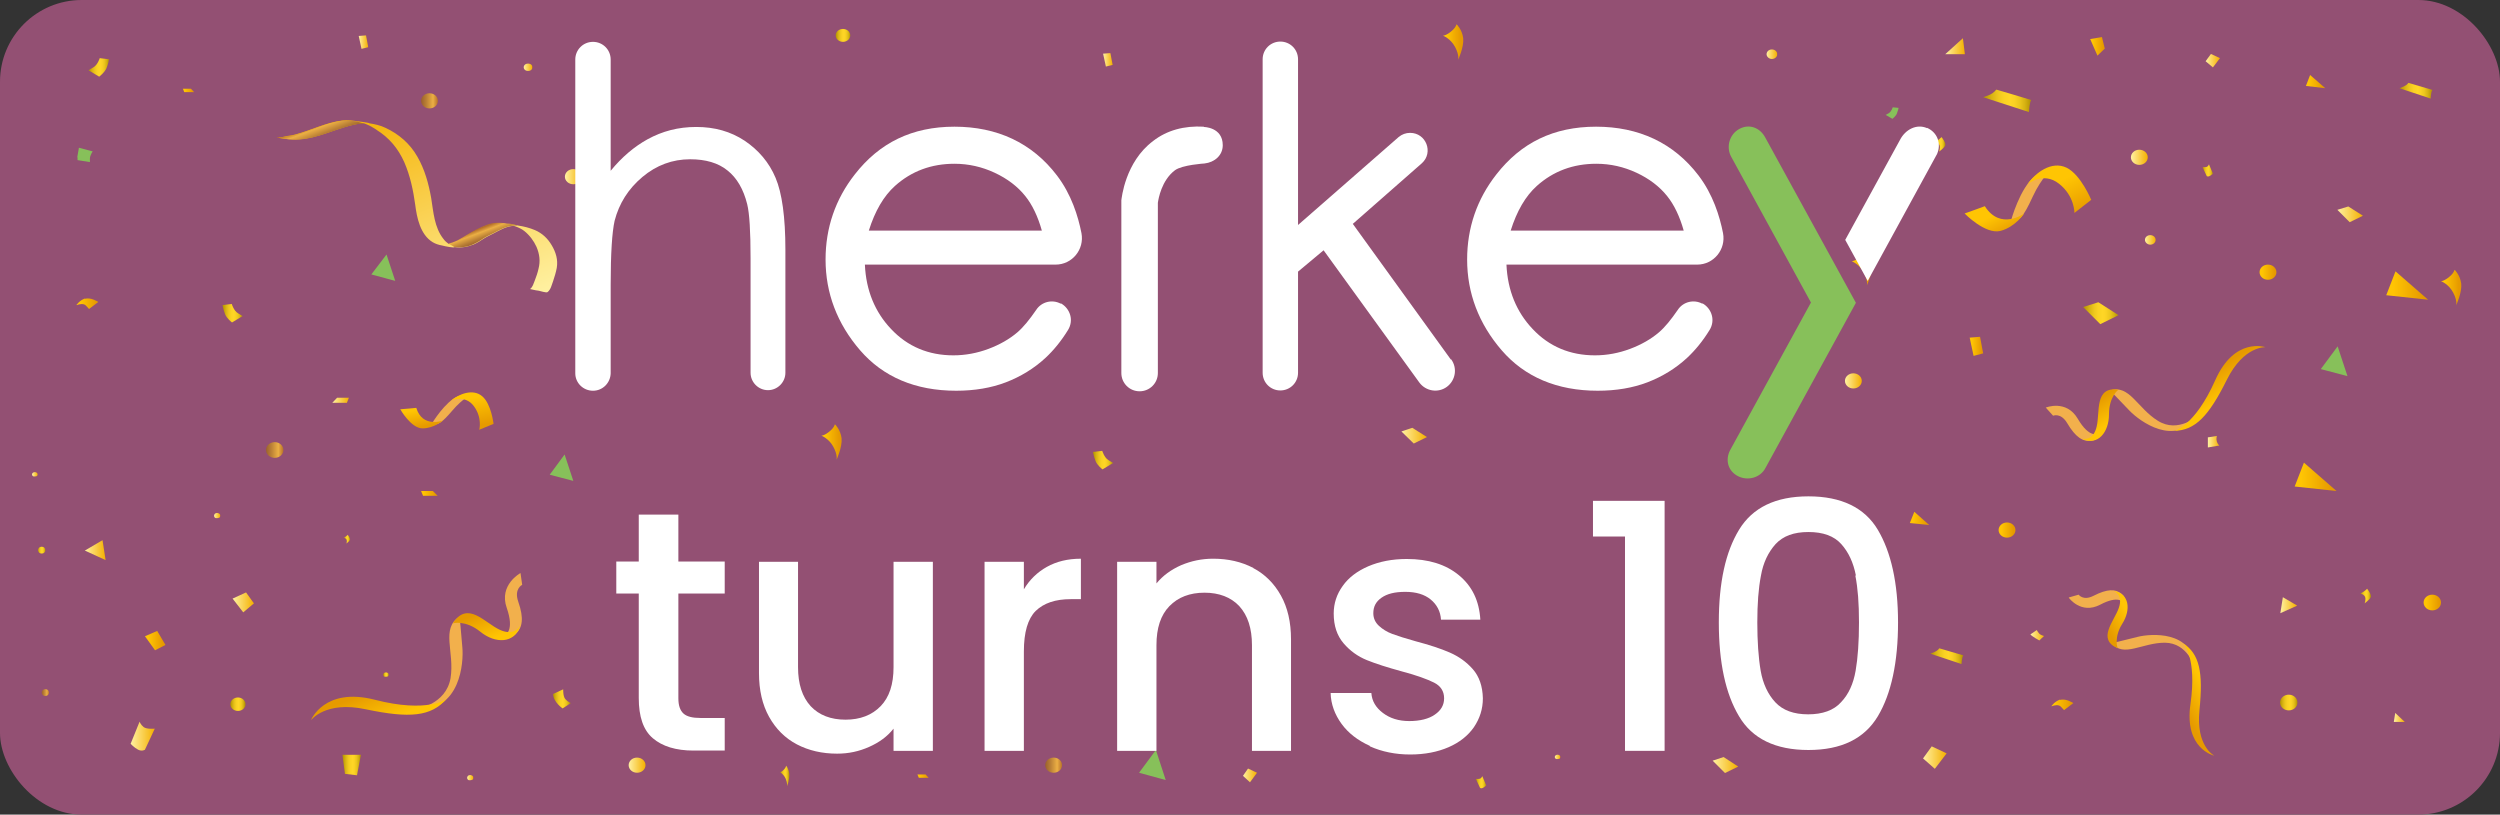<?xml version="1.0" encoding="UTF-8"?>
<svg id="Layer_1" data-name="Layer 1" xmlns="http://www.w3.org/2000/svg" xmlns:xlink="http://www.w3.org/1999/xlink" viewBox="0 0 89 29">
  <rect x="0" y="0" width="89" height="29" fill="#333333" stroke="none"/>
  <defs>
    <style>
      .cls-1 {
        fill: url(#linear-gradient-15);
      }

      .cls-2 {
        fill: url(#linear-gradient-13);
      }

      .cls-3 {
        fill: url(#_29-20);
      }

      .cls-4 {
        fill: url(#linear-gradient-28);
      }

      .cls-5 {
        fill: url(#_29-27);
      }

      .cls-6 {
        fill: url(#linear-gradient-53);
      }

      .cls-7 {
        fill: url(#linear-gradient-42);
      }

      .cls-8 {
        fill: url(#linear-gradient-46);
      }

      .cls-9 {
        fill: url(#_29-7);
      }

      .cls-10 {
        fill: url(#_29-24);
      }

      .cls-11 {
        fill: url(#linear-gradient-2);
      }

      .cls-12 {
        fill: url(#linear-gradient-43);
      }

      .cls-13 {
        fill: url(#_29-19);
      }

      .cls-14 {
        fill: url(#linear-gradient-25);
      }

      .cls-15 {
        fill: url(#_29-13);
      }

      .cls-16 {
        fill: url(#linear-gradient-10);
      }

      .cls-17 {
        fill: url(#linear-gradient-12);
      }

      .cls-18 {
        fill: url(#linear-gradient-40);
      }

      .cls-19 {
        fill: url(#linear-gradient-27);
      }

      .cls-20 {
        fill: url(#_29-15);
      }

      .cls-21 {
        fill: url(#linear-gradient-37);
      }

      .cls-22 {
        fill: url(#linear-gradient-55);
      }

      .cls-23 {
        fill: #935073;
      }

      .cls-24 {
        fill: url(#_29-12);
      }

      .cls-25 {
        fill: url(#_29-3);
      }

      .cls-26 {
        fill: #fff;
      }

      .cls-27 {
        fill: url(#linear-gradient-39);
      }

      .cls-28 {
        fill: url(#linear-gradient-52);
      }

      .cls-29 {
        fill: url(#_29-4);
      }

      .cls-30 {
        fill: url(#linear-gradient-47);
      }

      .cls-31 {
        fill: url(#linear-gradient-26);
      }

      .cls-32 {
        fill: url(#_29-2);
      }

      .cls-33 {
        fill: url(#linear-gradient-4);
      }

      .cls-34 {
        fill: url(#linear-gradient-35);
      }

      .cls-35 {
        fill: url(#linear-gradient-30);
      }

      .cls-36 {
        fill: url(#_29-28);
      }

      .cls-37 {
        fill: url(#linear-gradient-44);
      }

      .cls-38 {
        fill: url(#linear-gradient-49);
      }

      .cls-39 {
        fill: url(#linear-gradient-3);
      }

      .cls-40 {
        fill: url(#linear-gradient-34);
      }

      .cls-41 {
        fill: url(#linear-gradient-5);
      }

      .cls-42 {
        fill: url(#linear-gradient-38);
      }

      .cls-43 {
        fill: url(#linear-gradient-22);
      }

      .cls-44 {
        fill: url(#linear-gradient-24);
      }

      .cls-45 {
        fill: url(#linear-gradient-54);
      }

      .cls-46 {
        fill: url(#linear-gradient-33);
      }

      .cls-47 {
        fill: url(#linear-gradient-51);
      }

      .cls-48 {
        fill: url(#linear-gradient-8);
      }

      .cls-49 {
        fill: url(#_29-18);
      }

      .cls-50 {
        fill: url(#_29-23);
      }

      .cls-51 {
        fill: url(#_29-16);
      }

      .cls-52 {
        fill: url(#_29-21);
      }

      .cls-53 {
        fill: url(#linear-gradient-14);
      }

      .cls-54 {
        fill: url(#linear-gradient-29);
      }

      .cls-55 {
        fill: url(#_29-10);
      }

      .cls-56 {
        fill: url(#linear-gradient-20);
      }

      .cls-57 {
        fill: url(#_29-6);
      }

      .cls-58 {
        fill: url(#linear-gradient-17);
      }

      .cls-59 {
        fill: url(#_29-11);
      }

      .cls-60 {
        fill: url(#linear-gradient-50);
      }

      .cls-61 {
        fill: url(#linear-gradient-7);
      }

      .cls-62 {
        fill: url(#linear-gradient-9);
      }

      .cls-63 {
        fill: url(#_29-22);
      }

      .cls-64 {
        fill: url(#_29-17);
      }

      .cls-65 {
        fill: url(#_29-14);
      }

      .cls-66 {
        fill: url(#linear-gradient-11);
      }

      .cls-67 {
        fill: url(#_29-29);
      }

      .cls-68 {
        fill: url(#_29-25);
      }

      .cls-69 {
        fill: url(#linear-gradient-19);
      }

      .cls-70 {
        fill: url(#linear-gradient-6);
      }

      .cls-71 {
        fill: #87c05a;
      }

      .cls-72 {
        fill: url(#linear-gradient-36);
      }

      .cls-73 {
        fill: url(#linear-gradient-21);
      }

      .cls-74 {
        fill: url(#linear-gradient-45);
      }

      .cls-75 {
        fill: url(#_29-26);
      }

      .cls-76 {
        fill: url(#_29-8);
      }

      .cls-77 {
        fill: url(#_29-9);
      }

      .cls-78 {
        fill: url(#_29-5);
      }

      .cls-79 {
        fill: url(#linear-gradient-48);
      }

      .cls-80 {
        fill: url(#linear-gradient-32);
      }

      .cls-81 {
        fill: url(#linear-gradient-41);
      }

      .cls-82 {
        fill: url(#linear-gradient-16);
      }

      .cls-83 {
        fill: url(#linear-gradient);
      }

      .cls-84 {
        fill: url(#linear-gradient-23);
      }

      .cls-85 {
        fill: url(#linear-gradient-31);
      }

      .cls-86 {
        fill: #f2b04c;
      }

      .cls-87 {
        fill: url(#_29);
      }

      .cls-88 {
        fill: url(#linear-gradient-18);
      }
    </style>
    <linearGradient id="linear-gradient" x1="81.69" y1="16.98" x2="83.18" y2="16.98" gradientUnits="userSpaceOnUse">
      <stop offset=".16" stop-color="#ffc503"/>
      <stop offset=".89" stop-color="#e69a00"/>
    </linearGradient>
    <linearGradient id="linear-gradient-2" x1="29.75" y1="1.26" x2="30.28" y2="1.26" gradientUnits="userSpaceOnUse">
      <stop offset="0" stop-color="#b19100"/>
      <stop offset=".05" stop-color="#bc9b05"/>
      <stop offset=".18" stop-color="#d9b413"/>
      <stop offset=".31" stop-color="#eec71d"/>
      <stop offset=".43" stop-color="#fad223"/>
      <stop offset=".56" stop-color="#ffd626"/>
      <stop offset=".65" stop-color="#fad123"/>
      <stop offset=".76" stop-color="#ecc61d"/>
      <stop offset=".87" stop-color="#d6b212"/>
      <stop offset=".98" stop-color="#b79603"/>
      <stop offset="1" stop-color="#b19100"/>
    </linearGradient>
    <linearGradient id="linear-gradient-3" x1="70.12" y1="12.33" x2="70.6" y2="12.33" xlink:href="#linear-gradient"/>
    <linearGradient id="linear-gradient-4" x1="16.28" y1="13.99" x2="17.66" y2="13.99" gradientTransform="translate(27.24 -4.72) rotate(78.79)" xlink:href="#linear-gradient"/>
    <linearGradient id="linear-gradient-5" x1="16.4" y1="15.79" x2="17.24" y2="15.79" gradientTransform="translate(27.24 -4.72) rotate(78.79)" xlink:href="#linear-gradient"/>
    <linearGradient id="linear-gradient-6" x1="71.23" y1="6.6" x2="72.61" y2="6.6" gradientTransform="translate(37.09 -84.87) rotate(63.27) scale(1.37 1.35) skewX(-.22)" xlink:href="#linear-gradient"/>
    <linearGradient id="linear-gradient-7" x1="71.35" y1="8.4" x2="72.19" y2="8.4" gradientTransform="translate(37.09 -84.87) rotate(63.27) scale(1.37 1.35) skewX(-.22)" xlink:href="#linear-gradient"/>
    <linearGradient id="linear-gradient-8" x1="74.16" y1="11.15" x2="75.42" y2="11.15" xlink:href="#linear-gradient-2"/>
    <linearGradient id="_29" data-name="   29" x1="78.6" y1="15.72" x2="79.02" y2="15.72" gradientUnits="userSpaceOnUse">
      <stop offset="0" stop-color="#fff1a2"/>
      <stop offset="1" stop-color="#f4b000"/>
      <stop offset="1" stop-color="#e38700"/>
    </linearGradient>
    <linearGradient id="_29-2" data-name="   29" x1="8.28" y1="21.45" x2="9.04" y2="21.45" xlink:href="#_29"/>
    <linearGradient id="linear-gradient-9" x1="70.6" y1="3.59" x2="72.31" y2="3.59" xlink:href="#linear-gradient-2"/>
    <linearGradient id="linear-gradient-10" x1="29.24" y1="15.75" x2="29.95" y2="15.75" xlink:href="#linear-gradient"/>
    <linearGradient id="linear-gradient-11" x1="86.9" y1="10.24" x2="87.61" y2="10.24" xlink:href="#linear-gradient"/>
    <linearGradient id="linear-gradient-12" x1="65.92" y1="9.53" x2="66.63" y2="9.53" xlink:href="#linear-gradient"/>
    <linearGradient id="linear-gradient-13" x1="51.37" y1="1.5" x2="52.08" y2="1.5" xlink:href="#linear-gradient"/>
    <linearGradient id="linear-gradient-14" x1="5.16" y1="22.8" x2="5.89" y2="22.8" xlink:href="#linear-gradient"/>
    <linearGradient id="linear-gradient-15" x1="12.19" y1="27.24" x2="12.85" y2="27.24" xlink:href="#linear-gradient-2"/>
    <linearGradient id="linear-gradient-16" x1="14.99" y1="17.57" x2="15.58" y2="17.57" xlink:href="#linear-gradient"/>
    <linearGradient id="linear-gradient-17" x1="27.77" y1="27.63" x2="28.1" y2="27.63" xlink:href="#linear-gradient-2"/>
    <linearGradient id="linear-gradient-18" x1="52.54" y1="27.85" x2="52.91" y2="27.85" xlink:href="#linear-gradient-2"/>
    <linearGradient id="linear-gradient-19" x1="84.03" y1="21.22" x2="84.4" y2="21.22" xlink:href="#linear-gradient-2"/>
    <linearGradient id="_29-3" data-name="   29" x1="72.29" y1="22.62" x2="72.78" y2="22.62" xlink:href="#_29"/>
    <linearGradient id="_29-4" data-name="   29" x1="11.83" y1="14.25" x2="12.42" y2="14.25" xlink:href="#_29"/>
    <linearGradient id="linear-gradient-20" x1="74.41" y1="1.65" x2="74.93" y2="1.65" xlink:href="#linear-gradient"/>
    <linearGradient id="linear-gradient-21" x1="68.88" y1="5.14" x2="69.25" y2="5.14" xlink:href="#linear-gradient-2"/>
    <linearGradient id="_29-5" data-name="   29" x1="421.9" y1="-135.37" x2="430.46" y2="-135.37" gradientTransform="translate(293.25 357.58) rotate(-110.86)" xlink:href="#_29"/>
    <linearGradient id="linear-gradient-22" x1="424.41" y1="-133.62" x2="424.88" y2="-133.62" gradientTransform="translate(293.25 357.58) rotate(-110.86)" gradientUnits="userSpaceOnUse">
      <stop offset="0" stop-color="#9a602d"/>
      <stop offset=".32" stop-color="#bb8136"/>
      <stop offset=".71" stop-color="#ebaf44"/>
      <stop offset="1" stop-color="#b7712a"/>
    </linearGradient>
    <linearGradient id="linear-gradient-23" x1="429.83" y1="-137.72" x2="430.46" y2="-137.72" xlink:href="#linear-gradient-22"/>
    <linearGradient id="_29-6" data-name="   29" x1="69.25" y1="1.65" x2="69.95" y2="1.65" xlink:href="#_29"/>
    <linearGradient id="_29-7" data-name="   29" x1="85.22" y1="25.54" x2="85.61" y2="25.54" xlink:href="#_29"/>
    <linearGradient id="_29-8" data-name="   29" x1="3.02" y1="19.58" x2="3.76" y2="19.58" xlink:href="#_29"/>
    <linearGradient id="linear-gradient-24" x1="8.2" y1="25.07" x2="8.73" y2="25.07" xlink:href="#linear-gradient-2"/>
    <linearGradient id="linear-gradient-25" x1="14.99" y1="3.59" x2="15.59" y2="3.59" gradientTransform="matrix(1,0,0,1,0,0)" xlink:href="#linear-gradient-22"/>
    <linearGradient id="_29-9" data-name="   29" x1="20.12" y1="6.29" x2="20.71" y2="6.29" xlink:href="#_29"/>
    <linearGradient id="linear-gradient-26" x1="71.15" y1="18.87" x2="71.75" y2="18.87" xlink:href="#linear-gradient"/>
    <linearGradient id="_29-10" data-name="   29" x1="22.38" y1="27.24" x2="22.98" y2="27.24" xlink:href="#_29"/>
    <linearGradient id="_29-11" data-name="   29" x1="18.64" y1="2.4" x2="18.95" y2="2.4" xlink:href="#_29"/>
    <linearGradient id="linear-gradient-27" x1="1.34" y1="19.58" x2="1.62" y2="19.58" xlink:href="#linear-gradient-2"/>
    <linearGradient id="linear-gradient-28" x1="1.48" y1="24.65" x2="1.75" y2="24.65" gradientTransform="matrix(1,0,0,1,0,0)" xlink:href="#linear-gradient-22"/>
    <linearGradient id="_29-12" data-name="   29" x1="62.89" y1="1.93" x2="63.27" y2="1.93" xlink:href="#_29"/>
    <linearGradient id="_29-13" data-name="   29" x1="76.36" y1="8.54" x2="76.74" y2="8.54" xlink:href="#_29"/>
    <linearGradient id="linear-gradient-29" x1="81.16" y1="25.01" x2="81.79" y2="25.01" xlink:href="#linear-gradient-2"/>
    <linearGradient id="linear-gradient-30" x1="9.46" y1="16.02" x2="10.09" y2="16.02" gradientTransform="matrix(1,0,0,1,0,0)" xlink:href="#linear-gradient-22"/>
    <linearGradient id="_29-14" data-name="   29" x1="55.35" y1="26.95" x2="55.55" y2="26.95" xlink:href="#_29"/>
    <linearGradient id="_29-15" data-name="   29" x1="1.15" y1="16.89" x2="1.34" y2="16.89" xlink:href="#_29"/>
    <linearGradient id="_29-16" data-name="   29" x1="7.62" y1="18.36" x2="7.84" y2="18.36" xlink:href="#_29"/>
    <linearGradient id="linear-gradient-31" x1="13.65" y1="24.02" x2="13.84" y2="24.02" xlink:href="#linear-gradient-2"/>
    <linearGradient id="linear-gradient-32" x1="86.28" y1="21.45" x2="86.9" y2="21.45" xlink:href="#linear-gradient"/>
    <linearGradient id="_29-17" data-name="   29" x1="68.46" y1="26.97" x2="69.3" y2="26.97" xlink:href="#_29"/>
    <linearGradient id="_29-18" data-name="   29" x1="4.65" y1="26.21" x2="5.51" y2="26.21" xlink:href="#_29"/>
    <linearGradient id="linear-gradient-33" x1="268.39" y1="279.46" x2="269.98" y2="279.46" gradientTransform="translate(-151.81 376.23) rotate(-110.86)" xlink:href="#linear-gradient"/>
    <linearGradient id="linear-gradient-34" x1="269.8" y1="284.12" x2="271.2" y2="284.12" gradientTransform="translate(-151.81 376.23) rotate(-110.86)" xlink:href="#linear-gradient"/>
    <linearGradient id="linear-gradient-35" x1="373.33" y1="729.56" x2="374.92" y2="729.56" gradientTransform="translate(809.78 -9.87) rotate(-118.77) scale(.93 -.89) skewX(-1.42)" xlink:href="#linear-gradient"/>
    <linearGradient id="linear-gradient-36" x1="374.74" y1="734.21" x2="376.15" y2="734.21" gradientTransform="translate(809.78 -9.87) rotate(-118.77) scale(.93 -.89) skewX(-1.42)" xlink:href="#linear-gradient"/>
    <linearGradient id="linear-gradient-37" x1="638.81" y1="146.51" x2="640.24" y2="146.51" gradientTransform="translate(710.2 -151.19) rotate(151.53)" xlink:href="#linear-gradient"/>
    <linearGradient id="linear-gradient-38" x1="640.01" y1="150.4" x2="641.25" y2="150.4" gradientTransform="translate(710.2 -151.19) rotate(151.53)" xlink:href="#linear-gradient"/>
    <linearGradient id="_29-19" data-name="   29" x1="81.18" y1="21.54" x2="81.78" y2="21.54" xlink:href="#_29"/>
    <linearGradient id="linear-gradient-39" x1="67.99" y1="18.46" x2="68.68" y2="18.46" xlink:href="#linear-gradient"/>
    <linearGradient id="linear-gradient-40" x1="19.68" y1="24.89" x2="20.31" y2="24.89" xlink:href="#linear-gradient-2"/>
    <linearGradient id="linear-gradient-41" x1="7.92" y1="11.15" x2="8.64" y2="11.15" xlink:href="#linear-gradient-2"/>
    <linearGradient id="linear-gradient-42" x1="38.91" y1="16.38" x2="39.63" y2="16.38" xlink:href="#linear-gradient-2"/>
    <linearGradient id="linear-gradient-43" x1="68.72" y1="23.35" x2="69.89" y2="23.35" xlink:href="#linear-gradient-2"/>
    <linearGradient id="_29-20" data-name="   29" x1="12.77" y1="1.5" x2="13.11" y2="1.5" xlink:href="#_29"/>
    <linearGradient id="linear-gradient-44" x1="6.51" y1="3.22" x2="6.91" y2="3.22" xlink:href="#linear-gradient"/>
    <linearGradient id="linear-gradient-45" x1="2.71" y1="10.79" x2="3.52" y2="10.79" xlink:href="#linear-gradient"/>
    <linearGradient id="_29-21" data-name="   29" x1="44.25" y1="27.6" x2="44.75" y2="27.6" xlink:href="#_29"/>
    <linearGradient id="linear-gradient-46" x1="3.15" y1="2.4" x2="3.89" y2="2.4" xlink:href="#linear-gradient-2"/>
    <linearGradient id="_29-22" data-name="   29" x1="60.97" y1="27.24" x2="61.88" y2="27.24" xlink:href="#_29"/>
    <linearGradient id="_29-23" data-name="   29" x1="49.89" y1="15.51" x2="50.8" y2="15.51" xlink:href="#_29"/>
    <linearGradient id="linear-gradient-47" x1="12.24" y1="19.2" x2="12.46" y2="19.2" xlink:href="#linear-gradient-2"/>
    <linearGradient id="linear-gradient-48" x1="84.95" y1="10.16" x2="86.44" y2="10.16" xlink:href="#linear-gradient"/>
    <linearGradient id="linear-gradient-49" x1="78.41" y1="6.07" x2="78.78" y2="6.07" xlink:href="#linear-gradient-2"/>
    <linearGradient id="linear-gradient-50" x1="37.21" y1="27.24" x2="37.81" y2="27.24" gradientTransform="matrix(1,0,0,1,0,0)" xlink:href="#linear-gradient-22"/>
    <linearGradient id="_29-24" data-name="   29" x1="65.68" y1="13.56" x2="66.28" y2="13.56" xlink:href="#_29"/>
    <linearGradient id="linear-gradient-51" x1="80.44" y1="9.69" x2="81.04" y2="9.69" xlink:href="#linear-gradient"/>
    <linearGradient id="_29-25" data-name="   29" x1="75.86" y1="5.6" x2="76.46" y2="5.6" xlink:href="#_29"/>
    <linearGradient id="_29-26" data-name="   29" x1="16.63" y1="27.69" x2="16.85" y2="27.69" xlink:href="#_29"/>
    <linearGradient id="linear-gradient-52" x1="82.09" y1="2.9" x2="82.78" y2="2.9" xlink:href="#linear-gradient"/>
    <linearGradient id="linear-gradient-53" x1="85.42" y1="3.22" x2="86.59" y2="3.22" xlink:href="#linear-gradient-2"/>
    <linearGradient id="_29-27" data-name="   29" x1="39.27" y1="2.13" x2="39.61" y2="2.13" xlink:href="#_29"/>
    <linearGradient id="linear-gradient-54" x1="32.66" y1="27.63" x2="33.06" y2="27.63" xlink:href="#linear-gradient"/>
    <linearGradient id="linear-gradient-55" x1="73.02" y1="25.07" x2="73.82" y2="25.07" xlink:href="#linear-gradient"/>
    <linearGradient id="_29-28" data-name="   29" x1="78.52" y1="2.16" x2="79.03" y2="2.16" xlink:href="#_29"/>
    <linearGradient id="_29-29" data-name="   29" x1="83.21" y1="7.63" x2="84.12" y2="7.63" xlink:href="#_29"/>
  </defs>
  <rect class="cls-23" x="0" y="0" width="89" height="29" rx="2.91" ry="2.91"/>
  <polygon class="cls-83" points="81.69 17.32 82.02 16.47 83.18 17.48 81.69 17.32"/>
  <path class="cls-11" d="M30.01,1.49c-.14,0-.26-.1-.26-.23s.12-.23.26-.23.26.1.26.23-.12.23-.26.23Z"/>
  <polygon class="cls-39" points="70.49 11.99 70.12 12.02 70.26 12.67 70.6 12.58 70.49 11.99"/>
  <g>
    <path class="cls-86" d="M16.83,14.01s-.36.17-.73.61c-.37.43-.53.55-.72.45,0,0,.47-.78.92-.96.34-.14.53-.1.53-.1Z"/>
    <path class="cls-33" d="M17.57,15.09s-.08-.71-.4-.98c-.33-.29-.84-.08-1.11.15,0,0,.49-.23.81.2.31.42.19.84.19.84l.51-.21Z"/>
    <path class="cls-41" d="M14.25,14.57s.38.68.79.68c.41,0,.73-.28.73-.28,0,0-.73.28-.95-.45,0,0-.52.05-.57.05Z"/>
  </g>
  <g>
    <path class="cls-86" d="M73.09,5.96s-.41.35-.73,1.05c-.32.7-.49.91-.77.85,0,0,.32-1.18.85-1.58.39-.3.66-.31.66-.31Z"/>
    <path class="cls-70" d="M74.45,7.12s-.37-.9-.88-1.15c-.54-.26-1.12.19-1.39.59,0,0,.55-.47,1.12-.02.56.44.55,1.04.55,1.04l.59-.46Z"/>
    <path class="cls-61" d="M69.94,7.6s.74.76,1.28.62c.53-.14.84-.62.84-.62,0,0-.84.62-1.4-.26,0,0-.65.24-.72.26Z"/>
  </g>
  <polygon class="cls-48" points="74.16 10.93 74.7 10.76 75.42 11.22 74.77 11.54 74.16 10.93"/>
  <path class="cls-87" d="M78.6,15.57l.32-.05s-.03.11,0,.2c.03.1.09.14.09.14l-.41.07v-.36Z"/>
  <polygon class="cls-32" points="8.28 21.31 8.76 21.09 9.04 21.48 8.66 21.8 8.28 21.31"/>
  <path class="cls-62" d="M72.31,3.56s-1.22-.37-1.24-.37-.05.1-.25.19c-.2.08-.22.08-.22.08l1.63.53s.02-.34.08-.43Z"/>
  <path class="cls-16" d="M29.72,15.11c-.04.14-.19.26-.3.33s-.18.07-.18.07c0,0,.27.1.43.4.16.3.11.46.11.46,0,0,.21-.45.18-.77-.04-.31-.23-.49-.23-.49Z"/>
  <path class="cls-66" d="M87.38,9.61c-.04.14-.19.26-.3.33s-.18.07-.18.07c0,0,.27.1.43.4.16.3.11.46.11.46,0,0,.21-.45.18-.77-.04-.31-.23-.49-.23-.49Z"/>
  <path class="cls-17" d="M66.4,8.9c-.04.14-.19.26-.3.33s-.18.07-.18.07c0,0,.27.1.43.4.16.3.11.46.11.46,0,0,.21-.45.18-.77-.04-.31-.23-.49-.23-.49Z"/>
  <path class="cls-2" d="M51.85.87c-.04.14-.19.26-.3.33s-.18.07-.18.07c0,0,.27.1.43.4.16.3.11.46.11.46,0,0,.21-.45.18-.77-.04-.31-.23-.49-.23-.49Z"/>
  <path class="cls-53" d="M5.6,22.46c-.1.04-.44.19-.44.19l.36.5.37-.19-.3-.51Z"/>
  <polygon class="cls-1" points="12.71 27.6 12.85 26.87 12.19 26.87 12.28 27.55 12.71 27.6"/>
  <polygon class="cls-82" points="15.41 17.48 14.99 17.48 15.06 17.65 15.58 17.65 15.41 17.48"/>
  <path class="cls-58" d="M28.1,27.55c-.02-.18-.11-.29-.11-.29-.02.08-.09.15-.14.19-.05.04-.08.04-.08.04,0,0,.12.06.2.23.07.17.05.27.05.27,0,0,.1-.26.08-.45Z"/>
  <path class="cls-88" d="M52.54,27.73s.13.01.17-.02.06-.08.06-.08l.14.33s-.06.06-.12.09c-.06.03-.1,0-.1,0l-.15-.32Z"/>
  <path class="cls-69" d="M84.27,20.96s-.1.1-.17.13l-.07.04s.14.03.17.13c.03.1-.02.22-.02.22,0,0,.18-.13.22-.22.04-.09-.13-.3-.13-.3Z"/>
  <path class="cls-25" d="M72.29,22.58l.22-.15s.06.12.13.16c.07.04.13.05.13.05l-.17.16s-.28-.15-.32-.22Z"/>
  <path class="cls-71" d="M67.38,3.82s-.04.15-.14.21c-.1.06-.11.06-.11.06l.24.14s.12-.09.16-.19c.04-.1.06-.2.06-.2l-.21-.02Z"/>
  <polygon class="cls-29" points="12 14.16 12.42 14.16 12.35 14.34 11.83 14.34 12 14.16"/>
  <polygon class="cls-56" points="74.93 1.73 74.83 1.32 74.41 1.39 74.67 1.98 74.93 1.73"/>
  <path class="cls-73" d="M69.12,4.88s-.1.1-.17.13l-.07.04s.14.03.17.13c.03.1-.02.22-.02.22,0,0,.18-.13.22-.22.04-.09-.13-.3-.13-.3Z"/>
  <g>
    <path class="cls-78" d="M13.39,4.61c-.11-.07-.21-.13-.33-.18-.03-.01-.07-.03-.1-.04-.23,0-.46.07-.68.13-.62.19-1.2.47-1.86.44-.19,0-.38-.03-.57-.07.02,0,.03,0,.05,0,.11,0,.22-.02.33-.05.11-.01.21-.03.31-.06.55-.15,1.08-.42,1.64-.49.19-.02.38,0,.57.03.02,0,.41.05.4.07.19.03.39.07.57.16.48.22.88.57,1.14,1.03.26.45.4.96.49,1.47.08.49.11,1.05.44,1.46.05.07.12.13.19.18.25-.05.45-.18.66-.31.22-.14.48-.27.72-.36.24-.09.47-.08.72-.04,0,0,.01,0,.02,0,0-.01.28.03.35.05.2.03.4.08.59.16.26.11.46.3.6.54.15.25.23.52.18.81-.03.16-.08.32-.13.47-.05.13-.08.3-.2.39-.04.03-.26-.04-.31-.05-.07-.01-.15-.02-.22-.04-.01,0-.08-.02-.09-.02.1-.08.12-.19.17-.31.05-.13.1-.27.13-.41.07-.27.04-.52-.07-.78-.1-.22-.25-.42-.44-.57-.09-.07-.2-.12-.31-.16-.02,0-.03-.01-.05-.02-.27.01-.5.15-.73.27-.11.06-.23.11-.34.18-.12.08-.23.15-.36.21-.22.09-.44.13-.67.1-.01,0-.02,0-.03,0,0,.03-.33-.03-.43-.06-.12-.02-.24-.06-.34-.12-.44-.27-.56-.87-.62-1.34-.07-.51-.18-1.03-.39-1.51-.22-.49-.54-.87-.99-1.15Z"/>
    <path class="cls-43" d="M16.16,8.79s.02,0,.03,0c.24.03.46,0,.67-.1.13-.06.24-.13.36-.21.11-.07.23-.12.34-.18.23-.12.46-.25.73-.27h.14c-.07-.04-.35-.08-.35-.07,0,0-.01,0-.02,0-.25-.04-.48-.05-.72.04-.24.09-.5.22-.72.36-.21.13-.41.26-.66.31l.18.1Z"/>
    <path class="cls-84" d="M12.75,4.33c-.19-.03-.38-.05-.57-.03-.57.07-1.1.34-1.64.49-.1.03-.21.05-.31.06-.11.02-.22.04-.33.05-.02,0-.03,0-.05,0,.19.03.38.06.57.07.66.03,1.24-.26,1.86-.44.22-.07.45-.13.68-.13l-.21-.06Z"/>
  </g>
  <polygon class="cls-57" points="69.88 1.36 69.25 1.93 69.95 1.93 69.88 1.36"/>
  <polygon class="cls-71" points="20.41 17.12 19.57 16.9 20.1 16.18 20.41 17.12"/>
  <polygon class="cls-9" points="85.27 25.38 85.61 25.7 85.22 25.7 85.27 25.38"/>
  <polygon class="cls-76" points="3.76 19.94 3.65 19.23 3.02 19.6 3.76 19.94"/>
  <ellipse class="cls-44" cx="8.47" cy="25.07" rx=".27" ry=".24"/>
  <ellipse class="cls-14" cx="15.29" cy="3.59" rx=".3" ry=".27"/>
  <ellipse class="cls-77" cx="20.41" cy="6.29" rx=".3" ry=".27"/>
  <ellipse class="cls-31" cx="71.45" cy="18.87" rx=".3" ry=".27"/>
  <ellipse class="cls-55" cx="22.68" cy="27.24" rx=".3" ry=".27"/>
  <path class="cls-59" d="M18.91,2.49c-.06.05-.16.05-.22,0-.06-.05-.06-.14,0-.19.06-.05.16-.05.22,0,.06.05.06.14,0,.19Z"/>
  <path class="cls-19" d="M1.58,19.67c-.05.05-.14.05-.19,0-.05-.05-.05-.12,0-.17.05-.05.14-.05.19,0,.05.05.05.12,0,.17Z"/>
  <path class="cls-4" d="M1.71,24.74c-.05.05-.14.05-.19,0-.05-.05-.05-.12,0-.17.05-.05.14-.05.19,0s.05.12,0,.17Z"/>
  <path class="cls-24" d="M63.08,2.1c-.1,0-.19-.08-.19-.17s.08-.17.19-.17.19.08.19.17-.08.17-.19.17Z"/>
  <path class="cls-15" d="M76.55,8.71c-.1,0-.19-.08-.19-.17s.08-.17.19-.17.19.08.19.17-.08.17-.19.17Z"/>
  <ellipse class="cls-54" cx="81.48" cy="25.01" rx=".31" ry=".28"/>
  <ellipse class="cls-35" cx="9.78" cy="16.02" rx=".31" ry=".28"/>
  <path class="cls-65" d="M55.52,27.01s-.1.03-.14,0c-.04-.03-.04-.09,0-.12.04-.03.1-.03.14,0s.04.09,0,.12Z"/>
  <path class="cls-20" d="M1.31,16.95s-.1.03-.14,0c-.04-.03-.04-.09,0-.12.04-.03.1-.03.14,0,.04.03.04.09,0,.12Z"/>
  <path class="cls-51" d="M7.81,18.43s-.11.04-.16,0c-.04-.04-.04-.1,0-.14.04-.04.11-.04.16,0s.04.1,0,.14Z"/>
  <path class="cls-85" d="M13.81,24.08s-.1.03-.14,0c-.04-.03-.04-.09,0-.12.04-.03.1-.03.14,0,.04.03.04.09,0,.12Z"/>
  <ellipse class="cls-80" cx="86.59" cy="21.45" rx=".31" ry=".28"/>
  <polygon class="cls-64" points="69.3 26.82 68.77 26.57 68.46 27 68.88 27.37 69.3 26.82"/>
  <path class="cls-49" d="M5.51,25.94s-.29.03-.4-.06c-.11-.09-.14-.19-.14-.19l-.32.79s.13.14.27.21c.14.07.24,0,.24,0l.35-.75Z"/>
  <g>
    <path class="cls-86" d="M14.84,25.24s1.04-.16,1.2-1.1c.15-.94-.36-1.76.32-2.19,0,0,.06.57.1,1.1.05.53-.07,2.28-1.62,2.19Z"/>
    <path class="cls-46" d="M11.07,25.64s.51-.7,1.95-.39c1.57.33,2.33.26,2.88-.37,0,0-.66.52-2.56.03-1.8-.46-2.27.73-2.27.73Z"/>
    <path class="cls-86" d="M18.53,20.4s-.78.42-.49,1.24c.29.83-.06.96-.06.96,0,0,.12.21.37-.02s.31-.56.1-1.16c-.16-.46.14-.6.14-.6l-.06-.42Z"/>
    <path class="cls-40" d="M18.52,22.27s-.19.4-.73.15c-.54-.25-1.14-1.05-1.67-.23,0,0,.45-.13.98.3.53.43,1.22.43,1.42-.21Z"/>
  </g>
  <g>
    <path class="cls-86" d="M78.25,14.79s-.7.65-1.43.19c-.73-.45-1.02-1.31-1.7-1.08,0,0,.36.38.7.73.34.35,1.62,1.32,2.43.16Z"/>
    <path class="cls-34" d="M80.65,12.36s-.77-.05-1.37,1.15c-.65,1.31-1.13,1.81-1.88,1.83,0,0,.73-.16,1.46-1.8.69-1.56,1.79-1.18,1.79-1.18Z"/>
    <path class="cls-86" d="M72.83,14.51s.73-.3,1.14.4c.41.7.7.53.7.53,0,0,.08.21-.22.25s-.56-.12-.86-.63c-.23-.38-.5-.26-.5-.26l-.26-.29Z"/>
    <path class="cls-72" d="M74.13,15.62s.39.1.51-.43c.13-.53-.09-1.44.78-1.32,0,0-.34.24-.34.88,0,.63-.39,1.13-.94.88Z"/>
  </g>
  <g>
    <path class="cls-86" d="M78.12,23.75s-.23-.86-1.05-.87c-.81,0-1.47.54-1.89.02,0,0,.48-.12.93-.23.44-.11,1.95-.24,2.02,1.08Z"/>
    <path class="cls-21" d="M78.81,26.89s-.64-.34-.51-1.6c.14-1.37,0-2.01-.58-2.39,0,0,.5.49.26,2.17-.23,1.59.84,1.83.84,1.83Z"/>
    <path class="cls-86" d="M73.65,21.28s.43.6,1.11.25c.68-.36.82-.08.82-.08,0,0,.17-.13-.05-.31s-.51-.18-1,.07c-.37.19-.53-.04-.53-.04l-.35.1Z"/>
    <path class="cls-42" d="M75.24,21.04s.36.11.19.6c-.17.49-.79,1.11-.04,1.44,0,0-.15-.37.16-.87.32-.5.26-1.09-.31-1.17Z"/>
  </g>
  <polygon class="cls-13" points="81.18 21.83 81.27 21.26 81.78 21.56 81.18 21.83"/>
  <polygon class="cls-27" points="67.99 18.62 68.15 18.22 68.68 18.69 67.99 18.62"/>
  <path class="cls-18" d="M19.68,24.71l.37-.17s-.01.24.07.34c.08.1.2.15.2.15l-.29.19s-.33-.22-.34-.51Z"/>
  <path class="cls-71" d="M2.75,5.6l.06-.34.49.13s-.1.14-.1.26v.12l-.44-.07v-.1Z"/>
  <path class="cls-81" d="M8.25,10.82s.07.24.22.33c.15.1.17.1.17.1l-.38.23s-.19-.14-.25-.3c-.06-.16-.09-.32-.09-.32l.33-.04Z"/>
  <path class="cls-7" d="M39.24,16.05s.07.24.22.33c.15.1.17.1.17.1l-.38.23s-.19-.14-.25-.3c-.06-.16-.09-.32-.09-.32l.33-.04Z"/>
  <path class="cls-12" d="M69.89,23.33s-.84-.25-.85-.25-.03.07-.17.13c-.14.06-.15.06-.15.06l1.11.37s.01-.23.06-.3Z"/>
  <polygon class="cls-3" points="13.03 1.26 12.77 1.28 12.87 1.74 13.11 1.68 13.03 1.26"/>
  <polygon class="cls-37" points="6.8 3.16 6.51 3.16 6.56 3.28 6.91 3.28 6.8 3.16"/>
  <path class="cls-74" d="M3.04,10.62c-.21.07-.32.24-.32.24h-.02s.02,0,.04,0c.07-.03.24-.07.32.02l.11.12.33-.25s-.27-.18-.47-.11Z"/>
  <polygon class="cls-52" points="44.75 27.51 44.43 27.36 44.25 27.62 44.5 27.85 44.75 27.51"/>
  <path class="cls-8" d="M3.55,2.07s-.07.24-.23.33c-.16.1-.17.1-.17.1l.38.23s.19-.14.26-.3c.07-.16.09-.32.09-.32l-.33-.04Z"/>
  <polygon class="cls-63" points="60.97 27.08 61.36 26.95 61.88 27.29 61.41 27.52 60.97 27.08"/>
  <polygon class="cls-50" points="49.89 15.36 50.28 15.23 50.8 15.56 50.33 15.79 49.89 15.36"/>
  <path class="cls-30" d="M12.38,19.04s-.06.06-.1.08l-.04.02s.08.02.1.08c.02.06-.01.13-.01.13,0,0,.11-.08.13-.13.02-.05-.08-.18-.08-.18Z"/>
  <polygon class="cls-71" points="14.07 10 13.22 9.77 13.76 9.06 14.07 10"/>
  <polygon class="cls-71" points="41.5 27.77 40.55 27.51 41.15 26.7 41.5 27.77"/>
  <polygon class="cls-79" points="84.95 10.51 85.28 9.66 86.44 10.67 84.95 10.51"/>
  <path class="cls-38" d="M78.41,5.95s.13.01.17-.02.06-.08.06-.08l.14.33s-.06.06-.12.09c-.06.03-.1,0-.1,0l-.15-.32Z"/>
  <ellipse class="cls-60" cx="37.51" cy="27.24" rx=".3" ry=".27"/>
  <ellipse class="cls-10" cx="65.98" cy="13.56" rx=".3" ry=".27"/>
  <ellipse class="cls-47" cx="80.74" cy="9.69" rx=".3" ry=".27"/>
  <ellipse class="cls-68" cx="76.16" cy="5.6" rx=".3" ry=".27"/>
  <path class="cls-75" d="M16.82,27.76s-.11.04-.16,0c-.04-.04-.04-.1,0-.14.04-.04.11-.04.16,0s.04.1,0,.14Z"/>
  <polygon class="cls-28" points="82.09 3.06 82.24 2.67 82.78 3.14 82.09 3.06"/>
  <path class="cls-6" d="M86.59,3.2s-.84-.25-.85-.25-.03.07-.17.13c-.14.06-.15.06-.15.06l1.11.37s.01-.23.06-.3Z"/>
  <polygon class="cls-5" points="39.53 1.89 39.27 1.91 39.37 2.37 39.61 2.31 39.53 1.89"/>
  <polygon class="cls-45" points="32.95 27.57 32.66 27.57 32.71 27.69 33.06 27.69 32.95 27.57"/>
  <path class="cls-22" d="M73.35,24.9c-.21.07-.32.24-.32.24h-.02s.02,0,.04,0c.07-.03.24-.07.32.02l.11.12.33-.25s-.27-.18-.47-.11Z"/>
  <polygon class="cls-36" points="79.03 2.07 78.71 1.92 78.52 2.18 78.78 2.4 79.03 2.07"/>
  <polygon class="cls-67" points="83.21 7.47 83.6 7.35 84.12 7.68 83.65 7.91 83.21 7.47"/>
  <polygon class="cls-71" points="83.57 13.39 82.62 13.14 83.22 12.33 83.57 13.39"/>
  <g>
    <path class="cls-26" d="M60.6,10.81h0c-.3-.16-.68-.07-.87.22-.24.35-.46.62-.67.8-.28.24-.63.44-1.03.59-.4.15-.82.23-1.25.23-.88,0-1.63-.31-2.22-.94-.57-.6-.89-1.37-.93-2.29h6.79c.59,0,1.03-.54.92-1.12-.12-.61-.36-1.38-.87-2.05-.89-1.17-2.14-1.74-3.65-1.74s-2.67.57-3.55,1.7c-.69.88-1.04,1.9-1.04,3.03,0,1.19.41,2.28,1.23,3.23.82.95,1.97,1.44,3.42,1.44.65,0,1.25-.1,1.77-.3.52-.2,1-.49,1.41-.87.29-.27.56-.6.8-.99.1-.16.13-.35.08-.53-.05-.18-.17-.33-.33-.42ZM59.35,6.98c.25.31.45.73.59,1.23h-6.16c.22-.7.53-1.23.93-1.59.59-.53,1.3-.79,2.12-.79.5,0,.98.11,1.43.32.45.21.82.49,1.09.83Z"/>
    <path class="cls-26" d="M37.76,10.81h0c-.3-.16-.68-.07-.87.22-.24.35-.46.62-.67.8-.28.24-.63.44-1.03.59-.4.15-.82.23-1.25.23-.88,0-1.63-.31-2.22-.94-.57-.6-.89-1.37-.93-2.29h6.79c.59,0,1.03-.54.92-1.12-.12-.61-.36-1.38-.87-2.05-.89-1.17-2.14-1.74-3.65-1.74s-2.67.57-3.55,1.7c-.69.88-1.04,1.9-1.04,3.03,0,1.19.41,2.28,1.23,3.23.82.95,1.97,1.44,3.42,1.44.65,0,1.25-.1,1.77-.3.52-.2,1-.49,1.41-.87.29-.27.56-.6.8-.99.1-.16.13-.35.08-.53-.05-.18-.17-.33-.33-.42ZM36.5,6.98c.25.31.45.73.59,1.23h-6.16c.22-.7.53-1.23.93-1.59.59-.53,1.3-.79,2.12-.79.5,0,.98.11,1.43.32.45.21.82.49,1.09.83Z"/>
    <path class="cls-26" d="M27.96,13.28h0v-4.39c0-1.16-.12-2.02-.35-2.56-.23-.55-.61-.99-1.1-1.32-.5-.33-1.07-.49-1.72-.49s-1.21.15-1.74.44c-.47.26-.91.63-1.31,1.12v-3.96c0-.35-.28-.63-.63-.63h0c-.35,0-.63.28-.63.63v11.17h0c0,.34.28.62.63.62s.62-.28.63-.62h0v-3.16c0-1.1.05-1.87.14-2.27.16-.62.49-1.14.99-1.56.5-.42,1.07-.63,1.7-.63.55,0,1,.13,1.33.4.33.26.57.67.7,1.2.08.32.12.96.12,1.92v4.08h0c0,.34.28.62.62.62s.62-.28.62-.62c0,0,0,0,0,0Z"/>
    <path class="cls-26" d="M42.86,4.51c-.71-.04-1.32.13-1.81.51-1,.75-1.12,2.05-1.13,2.11v6.15s0,0,0,0c0,.36.29.65.65.65s.65-.29.65-.65h0v-6.06c.02-.14.13-.8.61-1.16.26-.19,1.04-.24,1.05-.24.36-.04.65-.29.65-.65,0-.65-.68-.65-.68-.65Z"/>
    <path class="cls-26" d="M51.65,12.8l-3.49-4.83,2.46-2.16c.42-.38.15-1.08-.42-1.08-.15,0-.29.05-.41.15l-3.58,3.13V2.11c0-.35-.28-.63-.63-.63s-.63.28-.63.63v11.16h0s0,0,0,0c0,.35.28.63.63.63s.63-.28.63-.63c0,0,0,0,0,0h0v-3.6l.91-.76,3.41,4.71c.23.31.67.38.98.15.31-.23.38-.67.15-.98Z"/>
    <path class="cls-71" d="M62.84,4.89c-.19-.35-.57-.49-.92-.3-.35.19-.48.64-.29.99l2.84,5.19-2.88,5.26c-.18.35-.07.74.28.92.35.18.8.06.98-.29l3.22-5.88-3.23-5.89Z"/>
    <path class="cls-26" d="M68.6,4.56c-.37-.16-.77.05-.96.42,0,0-1.83,3.34-1.95,3.56l.8,1.46,2.47-4.52c.16-.37.01-.77-.36-.93Z"/>
  </g>
  <g>
    <path class="cls-26" d="M24.15,21.14v3.72c0,.25.06.43.18.54.12.11.32.16.61.16h.86v1.16h-1.11c-.63,0-1.11-.15-1.45-.44-.34-.29-.5-.77-.5-1.43v-3.72h-.8v-1.14h.8v-1.67h1.41v1.67h1.65v1.14h-1.65Z"/>
    <path class="cls-26" d="M33.21,20v6.73h-1.4v-.79c-.22.28-.51.49-.87.65-.36.16-.73.24-1.14.24-.53,0-1.01-.11-1.43-.33s-.75-.55-.99-.98c-.24-.43-.36-.95-.36-1.56v-3.96h1.39v3.75c0,.6.15,1.06.45,1.39.3.32.72.48,1.24.48s.94-.16,1.25-.48c.31-.32.46-.78.46-1.39v-3.75h1.4Z"/>
    <path class="cls-26" d="M37.27,20.18c.34-.19.74-.29,1.21-.29v1.44h-.36c-.55,0-.96.14-1.25.42-.28.28-.42.76-.42,1.44v3.54h-1.4v-6.73h1.4v.98c.2-.34.48-.61.82-.8Z"/>
    <path class="cls-26" d="M44.61,20.22c.42.22.75.55.99.98.24.43.36.95.36,1.56v3.97h-1.39v-3.76c0-.6-.15-1.06-.45-1.39-.3-.32-.72-.48-1.24-.48s-.94.16-1.25.48c-.31.32-.46.78-.46,1.39v3.76h-1.4v-6.73h1.4v.77c.23-.28.52-.49.88-.65.36-.15.73-.23,1.14-.23.53,0,1.01.11,1.43.33Z"/>
    <path class="cls-26" d="M48.76,26.55c-.42-.19-.76-.45-1-.78s-.38-.7-.39-1.1h1.45c.02.29.16.52.41.71.25.19.56.29.94.29s.7-.08.91-.23c.22-.15.33-.34.33-.58,0-.25-.12-.44-.36-.56-.24-.12-.62-.26-1.15-.4-.51-.14-.92-.27-1.24-.4-.32-.13-.6-.33-.83-.6-.23-.27-.35-.62-.35-1.06,0-.36.11-.69.32-.98.21-.3.52-.53.91-.7.4-.17.85-.26,1.37-.26.77,0,1.39.19,1.86.58.47.39.72.91.76,1.58h-1.4c-.02-.3-.15-.54-.37-.72-.22-.18-.52-.27-.9-.27s-.65.07-.85.21c-.2.14-.29.32-.29.55,0,.18.07.33.2.45s.29.22.48.29c.19.07.47.16.83.26.49.13.89.26,1.21.4s.59.33.82.59c.23.26.35.61.36,1.04,0,.38-.11.72-.32,1.03-.21.3-.51.54-.9.71-.39.17-.85.26-1.37.26s-1.01-.1-1.43-.29Z"/>
    <path class="cls-26" d="M56.71,19.1v-1.27h2.55v8.9h-1.41v-7.63h-1.14Z"/>
    <path class="cls-26" d="M61.91,18.86c.48-.79,1.3-1.19,2.47-1.19s2,.4,2.47,1.19.72,1.89.72,3.3-.24,2.54-.72,3.34c-.48.8-1.3,1.2-2.47,1.2s-2-.4-2.47-1.2c-.48-.8-.72-1.91-.72-3.34s.24-2.51.72-3.3ZM66.07,20.49c-.09-.46-.26-.83-.52-1.12-.26-.29-.65-.43-1.17-.43s-.9.14-1.17.43c-.26.29-.44.66-.52,1.12-.09.46-.13,1.01-.13,1.67s.04,1.26.12,1.72c.08.46.26.84.52,1.12.27.29.66.43,1.17.43s.91-.14,1.17-.43c.27-.28.44-.66.52-1.12.08-.46.12-1.04.12-1.72s-.04-1.22-.13-1.67Z"/>
  </g>
</svg>
